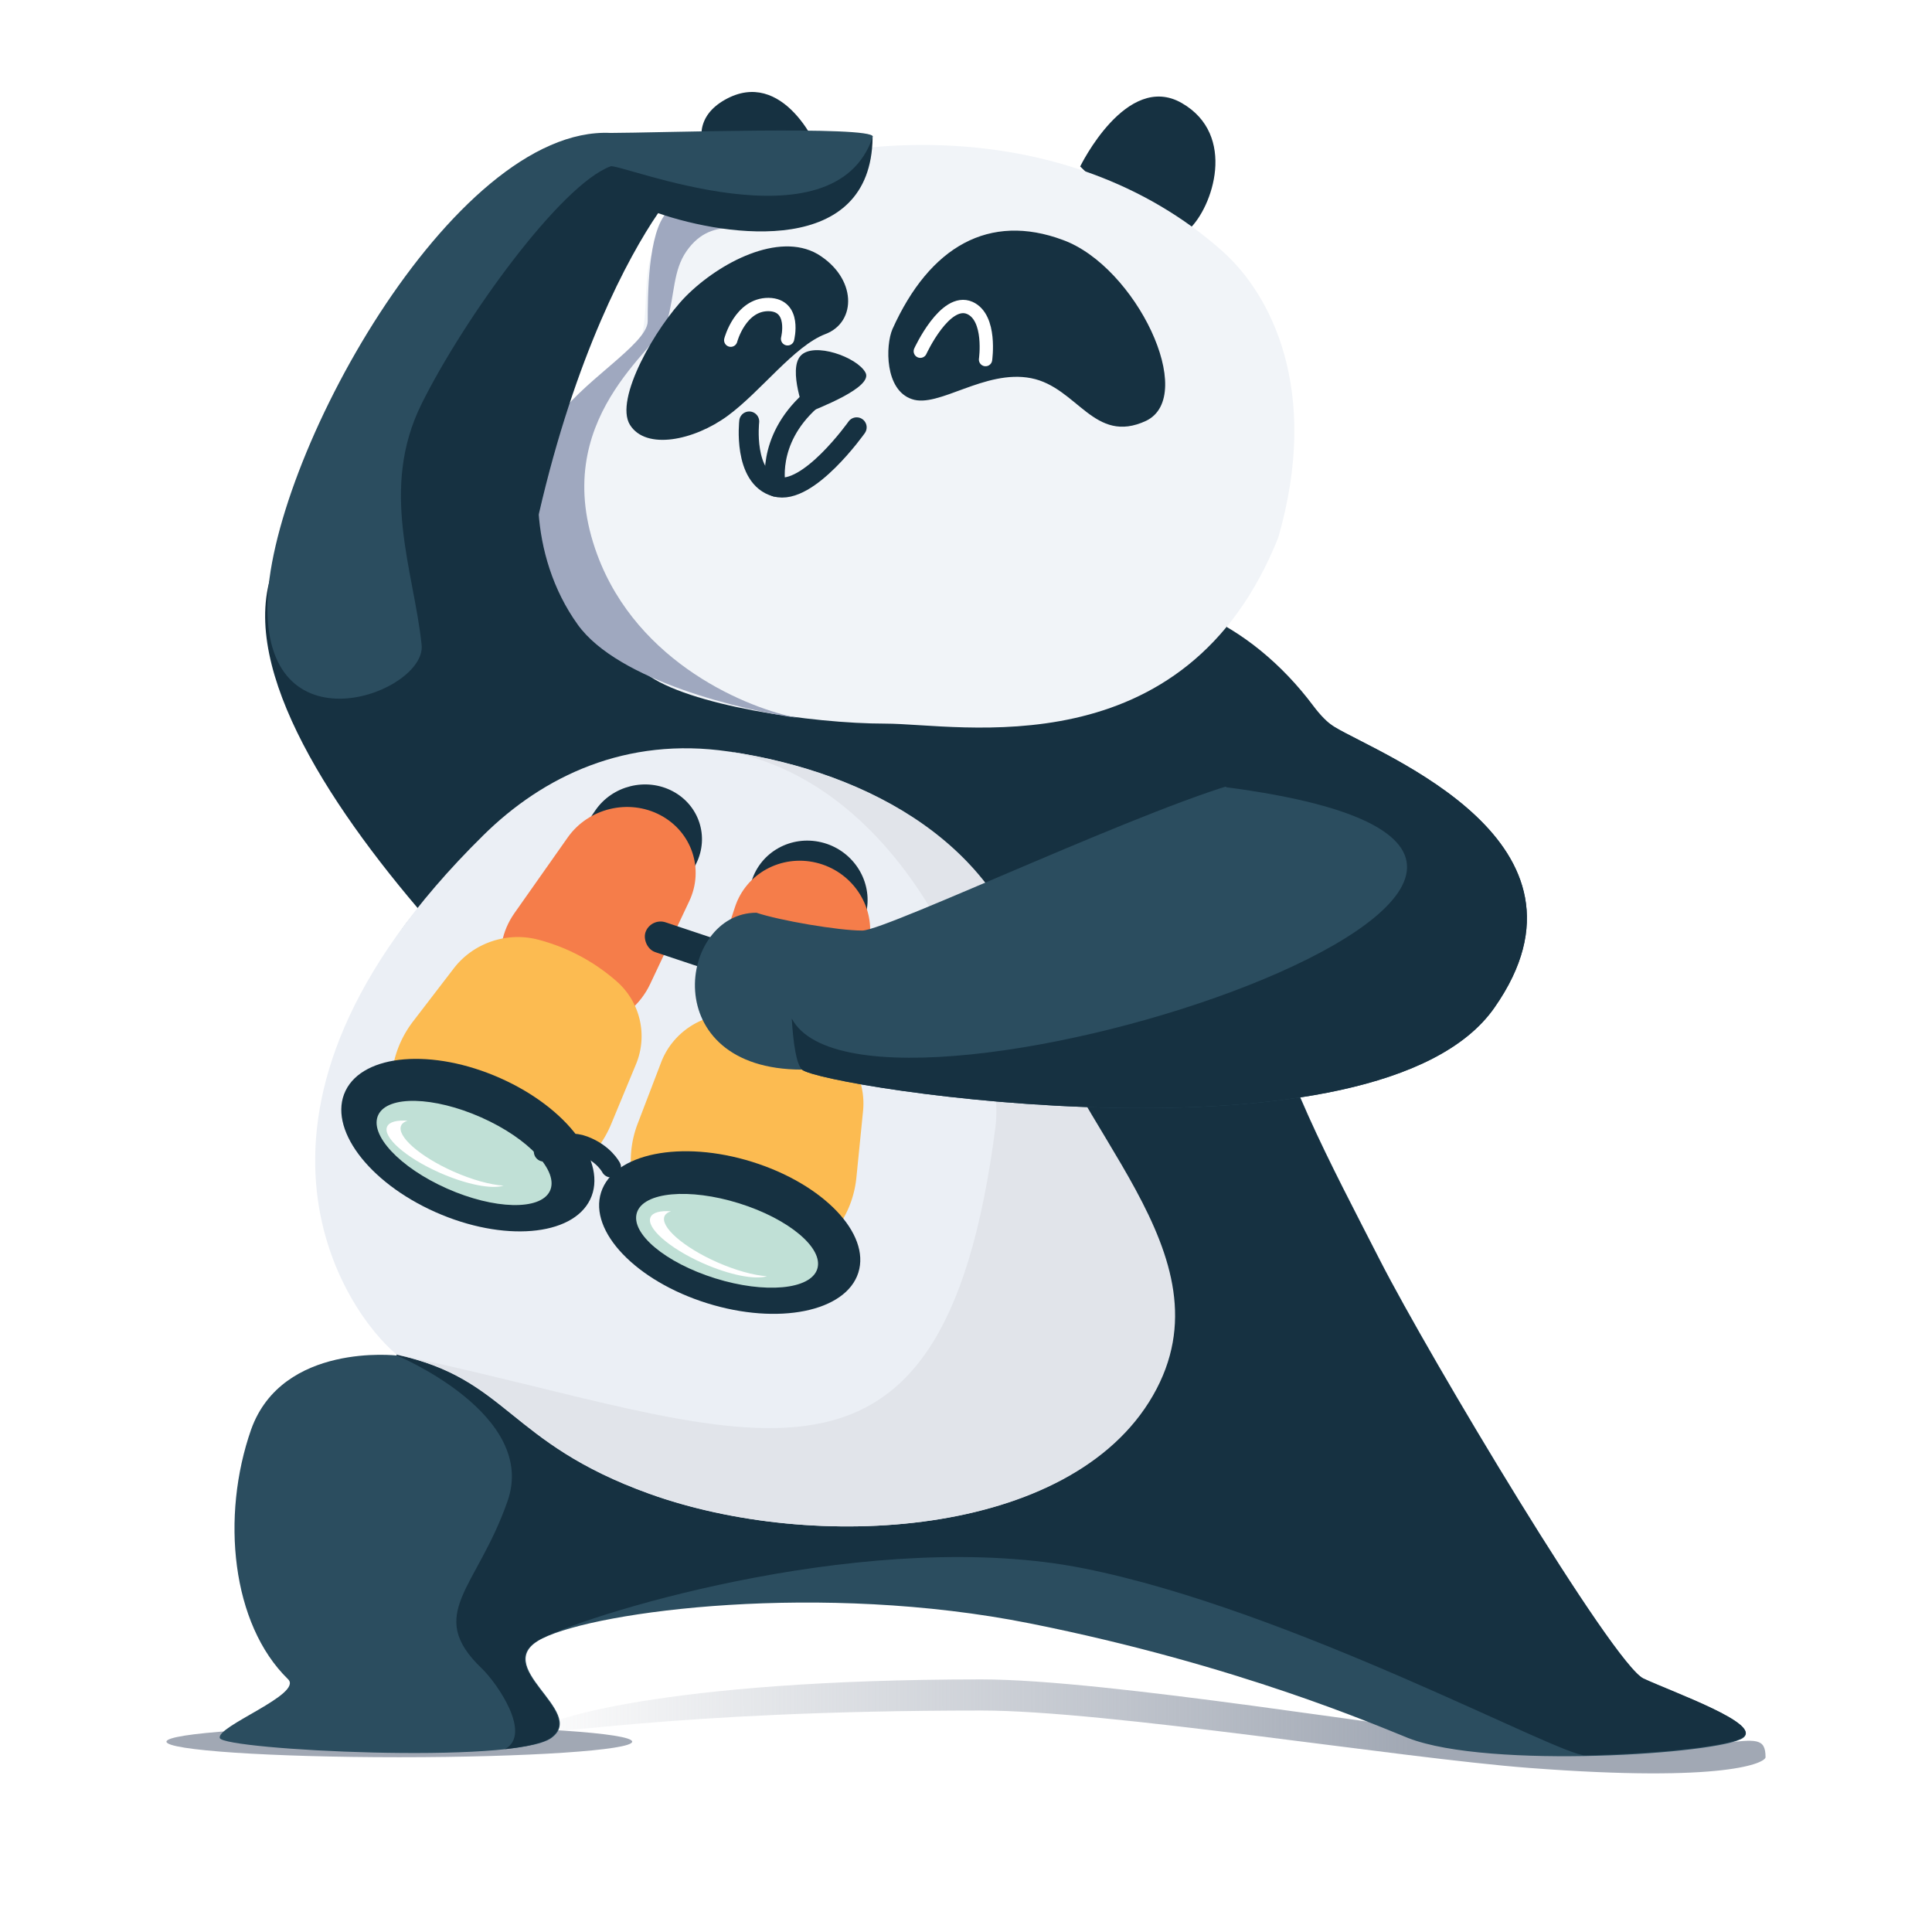 <svg xmlns="http://www.w3.org/2000/svg" width="145" height="145" fill="none"><g transform="translate(-7.143 -2.186)"><g filter="url(#a)"><ellipse cx="37.113" cy="132.901" fill="#a1a8b4" rx="17.478" ry="1.168"/></g><g filter="url(#b)"><path fill="url(#c)" d="M139.65 134.069c0 .391-2.846 1.941-17.769.801-9.699-.741-31.63-4.306-41.073-4.306-23.971 0-33.208 2.106-33.208 1.461 0-.646 9.237-3.797 33.208-3.797 9.442 0 31.374 3.727 41.073 4.743 14.923 1.565 17.769-1.823 17.769 1.098z"/></g><path fill="#2b4d5f" d="M63.33 44.11s13.405 3.006 17.58 12.91c4.175 9.905-34.513 3.922-42.862 13.944-8.35 10.023-1.117 32.957-1.117 32.957s-8.585-1.003-10.937 5.542c-2.293 6.544-1.47 14.621 2.764 18.747 1.176 1.121-5.41 3.538-5.116 4.422.294.885 22.05 2.005 24.872 0 2.822-2.004-4.821-5.424-.647-7.487 4.175-2.064 20.933-4.245 36.573-1.12 15.64 3.124 26.165 7.723 28.4 8.607 6.056 2.358 23.402 1.179 25.107 0 1.528-1.061-5.116-3.36-7.409-4.422-2.293-1.061-16.111-24.171-19.815-31.423-3.704-7.251-7.644-14.503-8.937-21.4-1.294-6.899-2.6-26.535-2.6-26.535s11.3-12.466-11.338-17.241C78.5 29.547 66.681 33.556 63.33 44.109z"/><path fill="#163141" d="M130.479 128.152c-2.293-1.062-16.111-24.172-19.815-31.424-3.704-7.251-7.644-14.503-8.937-21.4-1.294-6.899-4.743-28.408-4.743-28.408s-9.604-5.551-32.242-10.327c-.94-.177-1.881-.471-2.88-.884-2.294 2.181-4.822 4.127-7.35 6.072-1.353 1.062-2.588 2.3-3.94 3.36-.177.178-.412.296-.588.473-.118 8.371-5.468 17.627-11.936 25.35-8.35 9.964-1.117 32.957-1.117 32.957s10.642 4.421 8.29 10.966c-2.293 6.544-6.174 8.43-1.94 12.498 1.176 1.12 3.822 4.952 1.764 6.073 1.646-.177 2.881-.472 3.41-.826 2.822-2.004-4.821-5.424-.647-7.487 4.175-2.064 25.049-8.372 40.689-5.247 15.64 3.124 35.691 14.09 37.631 14.031 5.645-.118 10.878-.707 11.819-1.356 1.469-1.002-5.175-3.36-7.468-4.421z"/><path fill="#163141" d="M58.732 41.306s-10.55 6.892-10.55-.702c1.456-7.302-17.285-9.467-20.86 5.368-3.618 14.874 28.985 42.58 31.061 42.907.585.044 18.827 22.869 20.37 21.682-12.123 2.734-42.329-62.455-9.392-38.049l-7.268-29.307Z"/><path fill="#ebeff5" d="M43.4 64.892c4.528-4.48 10.76-7.428 18.405-6.308 10.7 1.592 20.579 7.133 22.872 17.628 2.293 10.494 15.111 19.986 8.938 30.716-6.174 10.73-25.46 11.791-37.75 7.369-10.642-3.832-10.583-8.607-18.932-10.435-3.822-3.125-14.523-18.276 6.468-38.97Z"/><path fill="#163141" d="M51.827 63.005c1.278-1.864 3.817-2.49 5.81-1.432 1.977 1.05 2.747 3.407 1.766 5.41l-3.79 7.732c-1.255 2.562-4.489 3.602-7.02 2.258-2.514-1.336-3.28-4.466-1.666-6.819Z"/><path fill="#f57d4a" d="M49.75 65.041c1.555-2.208 4.585-2.935 6.963-1.672 2.358 1.253 3.295 4.049 2.16 6.451l-2.937 6.224c-1.44 3.054-5.27 4.315-8.267 2.723-2.974-1.58-3.856-5.295-1.912-8.055Z"/><path fill="#fcbb51" d="M41.202 74.862c1.465-1.908 3.988-2.767 6.328-2.154a14.424 14.424 0 0 1 5.91 3.144 5.467 5.467 0 0 1 1.432 6.214l-1.865 4.497c-1.849 4.459-7.335 6.404-11.63 4.124l-.765-.407c-4.245-2.255-5.396-7.621-2.456-11.45Z"/><ellipse fill="#163141" rx="10.044" ry="5.587" transform="matrix(.914 .406 -.435 .9 42.256 88.13)"/><ellipse fill="#c0e0d6" rx="7.043" ry="2.964" transform="matrix(.914 .406 -.435 .9 41.973 88.718)"/><path fill="#fff" fill-rule="evenodd" d="M37.73 86.297c-.796-.054-1.358.083-1.526.431-.378.783 1.376 2.334 3.92 3.465 2.016.896 3.922 1.259 4.813.98-.993-.068-2.35-.434-3.761-1.06-2.543-1.131-4.298-2.682-3.92-3.465.079-.162.242-.278.475-.351z" clip-rule="evenodd"/><path fill="#163141" d="M72.207 70.394c.35-2.271-1.148-4.454-3.428-4.995-2.265-.538-4.538.723-5.221 2.896l-2.509 7.974c-.874 2.78.854 5.744 3.749 6.432 2.875.683 5.692-1.17 6.133-4.033z"/><path fill="#f57d4a" d="M72.402 72.712c.377-2.638-1.37-5.155-4.014-5.783-2.622-.623-5.258.818-6.081 3.325L60.15 76.82c-1.047 3.186.926 6.619 4.259 7.41 3.307.786 6.54-1.366 7.013-4.666z"/><path fill="#fcbb51" d="M71.917 85.565c.236-2.355-1.04-4.633-3.2-5.714a14.801 14.801 0 0 0-6.59-1.562c-2.388-.002-4.525 1.435-5.363 3.625L55 86.523c-1.715 4.483 1.012 9.496 5.783 10.63l.867.206c4.717 1.12 9.293-2.064 9.767-6.797z"/><ellipse fill="#163141" rx="10.045" ry="5.614" transform="matrix(-.961 -.3 -.301 .945 61.908 94.691)"/><ellipse fill="#c0e0d6" rx="7.043" ry="2.979" transform="matrix(-.961 -.3 -.301 .945 61.712 95.311)"/><path fill="#fff" fill-rule="evenodd" d="M57.5 93.094c-.796-.054-1.358.083-1.527.432-.378.783 1.377 2.333 3.92 3.464 2.016.896 3.922 1.259 4.813.98-.993-.068-2.35-.434-3.761-1.06-2.543-1.13-4.297-2.682-3.92-3.465.08-.162.243-.278.476-.351z" clip-rule="evenodd"/><rect width="7.327" height="2.367" fill="#163141" rx="1.183" transform="matrix(.949 .317 -.328 .945 55.977 71.034)"/><path fill="#e1e4ea" d="M81.853 86.765c.824-6.368-5.644-25.351-19.991-28.181 10.701 1.591 20.58 7.133 22.873 17.627 2.293 10.495 15.11 19.987 8.937 30.716-6.174 10.73-25.46 11.792-37.749 7.37-10.642-3.832-10.583-8.608-18.933-10.435 25.872 5.424 40.806 14.503 44.863-17.097z"/><path stroke="#163141" stroke-linecap="round" stroke-linejoin="round" stroke-miterlimit="10" stroke-width="1.5" d="M47.958 88.613s1.546-.984 3-.427c1.513.567 2.044 1.618 2.044 1.618"/><path fill="#2b4d5f" d="M98.905 49.623c2.247.863 3.966 2.709 5.497 4.566.737.895 1.699 1.825 2.912 2.567 3.527 2.123 20.697 8.608 11.994 21.047-8.702 12.499-50.39 6.014-51.977 4.658-10.993 0-9.245-11.773-3.419-11.773 1.748.584 6.123 1.338 7.946 1.338 1.823 0 22.285-9.728 29.105-11.32z"/><path fill="#163141" d="M86.8 48.218c6.894-3.192 14.334.836 18.889 6.917.545.728 1.093 1.295 1.625 1.621 3.528 2.122 20.697 8.608 11.995 21.047-8.702 12.499-50.39 6.014-51.978 4.658-.412-.413-.647-1.887-.765-3.832 5.822 10.965 74.736-11.837 32.62-17.357Z"/><path stroke="#163141" stroke-miterlimit="10" stroke-width="1.5" d="M75.975 46.793v-4.127"/><path stroke="#163141" stroke-linecap="round" stroke-linejoin="round" stroke-miterlimit="10" stroke-width="1.5" d="M72.799 46.616s3.057-.236 6.291.118"/><path fill="#163141" d="M88.213 14.68s3.47-7.148 7.627-4.759c4.158 2.39 2.323 7.824.539 9.478-1.761 1.706-8.165-4.72-8.165-4.72zm-26.058 2.312s-4.922-4.877-.605-7.319c4.318-2.442 7.13 3.478 7.315 4.776.187 1.297-6.71 2.543-6.71 2.543z"/><path fill="#f1f4f8" d="M73.588 56.495c-5.535 0-14.865-1.386-17.947-3.742-3.134-2.334-11.041-8.93-6.586-17.698 3.395-6.74 5.784-4.345 6.384-8.302.6-3.958-1.019-7.274 6.335-10.786 7.827-3.718 25.23-5.524 37.133 5.088 3.589 3.2 7.376 10.376 4.172 21.475-6.992 17.525-23.956 13.965-29.491 13.965z"/><path fill="#9fa8bf" d="M58.668 21.035c2.04-2.92 4.855-1.168 6.991-1.752-2.427-.78-7.282-2.337-8.448-1.169-1.456 1.46-1.456 6.425-1.456 8.178 0 1.753-5.244 4.674-6.991 7.595-1.748 2.92-2.04 9.93 1.747 15.188 3.03 4.206 12.332 6.425 16.604 7.01-3.786-.682-12.117-4.09-15.147-12.268-3.787-10.222 4.66-15.48 5.243-17.524.583-2.045.437-3.797 1.457-5.258z"/><path fill="#163141" d="M74.123 26.886c-.529 1.233-.582 4.577 1.46 5.255 1.991.7 5.463-2.251 8.944-1.572 3.48.679 4.734 5.02 8.633 3.2 3.876-1.874-.759-11.575-6.247-13.574-5.512-2.05-9.987.46-12.79 6.691zm-6.558 6.362c.946-.411 5.14-1.985 4.533-3.1-.63-1.166-3.88-2.322-4.861-1.268-.982 1.053.328 4.368.328 4.368z"/><path stroke="#163141" stroke-linecap="round" stroke-linejoin="round" stroke-miterlimit="10" stroke-width="1.5" d="M63.373 33.818s-.485 4.221 1.994 4.897c2.427.699 6.07-4.457 6.07-4.457"/><path stroke="#163141" stroke-linecap="round" stroke-linejoin="round" stroke-miterlimit="10" stroke-width="1.5" d="M67.953 32.265c-3.374 3.034-2.584 6.45-2.584 6.45"/><path stroke="#fff" stroke-linecap="round" stroke-linejoin="round" stroke-miterlimit="10" d="M76.214 28.545s1.864-4.068 3.72-3.246c1.629.732 1.176 3.874 1.176 3.874"/><path fill="#163141" d="M58.62 24.42c-2.255 2.296-5.4 7.737-4.195 9.656 1.206 1.92 4.815 1.164 7.33-.681 2.513-1.846 4.982-5.238 7.341-6.139 2.36-.9 2.36-4.222-.598-6.005-2.913-1.678-7.352.629-9.877 3.168z"/><path stroke="#fff" stroke-linecap="round" stroke-linejoin="round" stroke-miterlimit="10" d="M61.986 27.717s.71-2.69 2.84-2.677c2.078.036 1.427 2.575 1.427 2.575"/><path fill="#163141" d="M51.385 12.523h21.248c-.118 8.924-10.781 7.493-16.098 5.662-2.277 3.32-6.216 10.72-8.936 22.514-3.401 14.742-16.038 15.395-18.914 12.57-2.875-2.823.484-14.498 3.18-20.044 7.451-12.74 15.137-19.64 19.52-20.702Z"/><path fill="#2b4d5f" d="M38.786 32.492c3.184-6.405 10.42-16.43 14.183-17.823.689-.255 16.788 6.405 19.683-2.228 0-.835-16.499-.278-19.683-.278-11.867-.557-25.76 24.785-25.76 35.646 0 10.86 11.946 6.333 11.578 2.785-.58-5.57-3.184-11.697 0-18.102z"/></g><defs><filter id="a" width="44.955" height="12.336" x="14.635" y="126.732" color-interpolation-filters="sRGB" filterUnits="userSpaceOnUse"><feFlood flood-opacity="0" result="BackgroundImageFix"/><feBlend in="SourceGraphic" in2="BackgroundImageFix" result="shape"/><feGaussianBlur result="effect1_foregroundBlur_3709_1470" stdDeviation="2.5"/></filter><filter id="b" width="102.051" height="17.054" x="42.6" y="123.228" color-interpolation-filters="sRGB" filterUnits="userSpaceOnUse"><feFlood flood-opacity="0" result="BackgroundImageFix"/><feBlend in="SourceGraphic" in2="BackgroundImageFix" result="shape"/><feGaussianBlur result="effect1_foregroundBlur_3709_1470" stdDeviation="2.5"/></filter><linearGradient id="c" x1="113.142" x2="45.269" y1="135.237" y2="135.237" gradientUnits="userSpaceOnUse"><stop stop-color="#A1A8B4"/><stop offset="1" stop-color="#A1A8B4" stop-opacity="0"/></linearGradient></defs></svg>